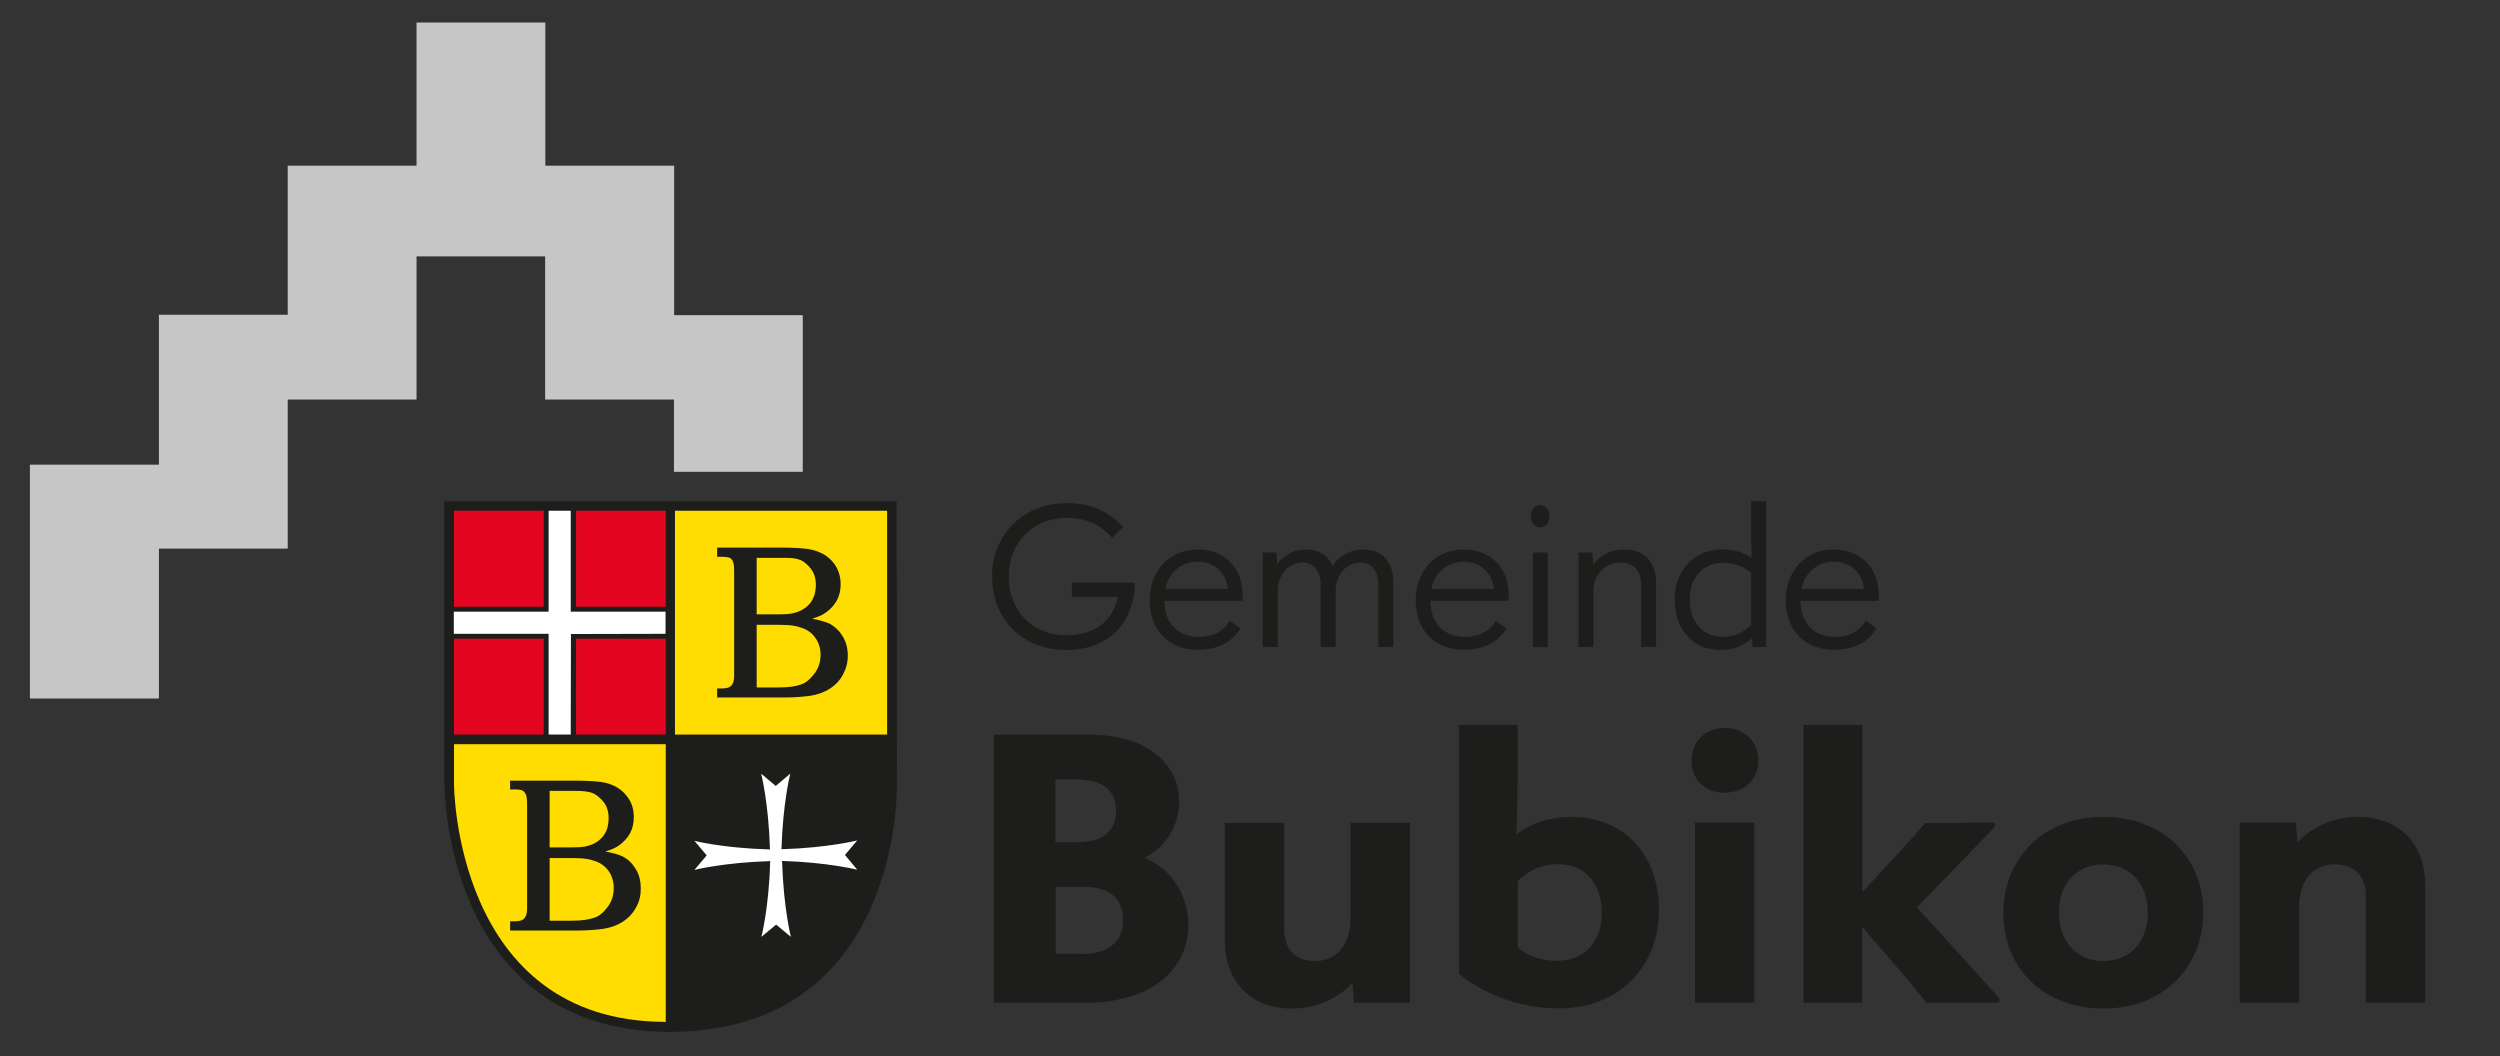 <svg id="Ebene_3" data-name="Ebene 3" xmlns="http://www.w3.org/2000/svg" viewBox="0 0 122.08 51.59">
  <rect x="0" y="0" width="122.08" height="51.59" fill="#333333" stroke="none"/>
  <defs>
    <style>
      .cls-1 {
        fill: #1d1d1b;
      }

      .cls-2 {
        fill: #c6c6c6;
      }

      .cls-3 {
        fill: #e40521;
      }

      .cls-4 {
        fill: #fff;
      }

      .cls-5 {
        fill: #fd0;
      }
    </style>
  </defs>
  <g>
    <path class="cls-1" d="M21.7,38.27s-.04,12.12,11.04,12.12v-25.91h-11.05c0,3.97,0,2.11,0,13.79ZM43.79,24.48h-11.05s0,25.91,0,25.91c11.36-.06,11.06-12.07,11.06-12.12,0-11.68-.02-9.82-.02-13.79Z"/>
    <polygon class="cls-5" points="43.32 35.87 32.96 35.87 32.96 24.94 43.32 24.94 43.32 35.87"/>
    <path class="cls-5" d="M32.51,36.34h-10.34s0,1.95,0,1.95c0-.03,0,11.61,10.34,11.61v-13.56Z"/>
    <rect class="cls-3" x="22.17" y="24.94" width="4.38" height="4.69"/>
    <rect class="cls-3" x="28.13" y="31.19" width="4.38" height="4.68"/>
    <rect class="cls-3" x="28.13" y="24.94" width="4.38" height="4.69"/>
    <rect class="cls-3" x="22.17" y="31.19" width="4.38" height="4.68"/>
    <polygon class="cls-4" points="26.79 24.94 26.79 29.87 22.16 29.87 22.16 30.95 26.79 30.95 26.79 35.87 27.87 35.87 27.88 30.96 32.5 30.95 32.5 29.87 27.87 29.87 27.87 24.94 26.79 24.94"/>
    <path class="cls-4" d="M38.16,42.04c2.29.07,3.7.43,3.7.43l-.6-.72.6-.71s-1.4.36-3.7.43h0c.07-2.28.43-3.69.43-3.69l-.71.6-.71-.6s.36,1.4.43,3.7h0c-2.29-.06-3.69-.42-3.69-.42l.6.71-.6.71s1.41-.36,3.7-.43c-.06,2.29-.43,3.7-.43,3.7l.72-.6.72.6s-.36-1.41-.43-3.7h-.01.01ZM37.58,42.05h.02-.02Z"/>
    <path class="cls-1" d="M24.89,38.12h3.13c.76,0,1.29.04,1.57.11.42.11.75.31.99.61.25.29.37.65.37,1.06,0,.3-.06.56-.19.8-.13.23-.32.44-.56.6-.16.11-.37.2-.64.28.35.07.68.15.86.25.27.14.48.36.64.63.16.27.23.58.23.93s-.07.64-.23.92c-.15.28-.37.52-.65.7-.28.18-.61.3-.98.35-.37.05-.83.08-1.23.08h-3.29v-.45h.22c.21,0,.36-.04.44-.11.11-.1.17-.27.17-.5v-5.09c0-.24-.02-.4-.06-.49-.04-.09-.09-.15-.15-.19-.07-.04-.2-.06-.4-.06h-.22v-.45ZM26.84,38.61v2.77h.96c.56,0,.71-.02.92-.08.33-.09.57-.26.74-.48.18-.23.26-.52.26-.88,0-.3-.08-.56-.23-.76-.16-.2-.37-.4-.63-.48-.17-.04-.29-.08-.82-.08h-1.2ZM26.84,41.9s0,2.94,0,3.06c.11,0,1.04,0,1.04,0,.63,0,.84-.06,1.12-.14.28-.08.49-.29.68-.54.19-.26.29-.56.29-.92,0-.3-.08-.57-.23-.8-.16-.23-.37-.4-.65-.5-.28-.1-.5-.16-1.21-.16h-1.03Z"/>
    <path class="cls-1" d="M35,26.74h3.13c.76,0,1.28.04,1.57.12.42.11.75.31.99.61.24.3.36.65.36,1.06,0,.3-.06.56-.19.8-.13.23-.32.44-.56.6-.15.11-.37.2-.64.28.34.07.67.16.86.25.27.15.48.36.64.63.16.27.24.58.24.92s-.08.64-.23.92c-.15.29-.37.52-.65.7-.28.18-.61.3-.98.35-.38.05-.83.08-1.23.08h-3.29v-.44h.22c.22,0,.37-.04.44-.11.12-.1.17-.27.17-.5v-5.09c0-.24-.02-.4-.05-.48-.03-.09-.09-.15-.15-.19-.07-.04-.21-.06-.41-.06h-.22v-.45ZM36.95,27.23v2.77h.96c.56,0,.71-.02.92-.08.33-.1.57-.26.75-.49.17-.23.26-.52.26-.88,0-.3-.08-.55-.23-.76-.16-.2-.36-.41-.63-.48-.17-.05-.29-.07-.82-.07h-1.2ZM36.95,30.52s0,2.94,0,3.05c.1,0,1.03,0,1.03,0,.64,0,.85-.06,1.12-.14.27-.08.48-.29.68-.55.19-.25.29-.56.29-.91,0-.3-.08-.57-.24-.8-.16-.24-.37-.4-.65-.5-.28-.1-.51-.16-1.21-.16h-1.03Z"/>
  </g>
  <polygon class="cls-2" points="32.92 15.39 32.92 8.09 26.63 8.09 26.63 1.1 20.34 1.1 20.34 8.09 14.05 8.09 14.05 15.37 7.76 15.37 7.76 22.69 1.46 22.69 1.46 34.11 7.76 34.11 7.76 26.79 14.05 26.79 14.05 19.51 20.34 19.51 20.34 12.52 26.62 12.52 26.62 19.51 32.91 19.51 32.91 23.04 39.2 23.04 39.2 15.39 32.92 15.39"/>
  <g>
    <path class="cls-1" d="M48.44,28.17c0-2.01,1.47-3.6,3.66-3.6,1.16,0,2.01.37,2.75,1.17l-.54.52c-.6-.67-1.3-.97-2.24-.97-1.63,0-2.81,1.21-2.81,2.88s1.16,2.85,2.81,2.85c1.37,0,2.29-.68,2.51-1.87h-2.24v-.7h3.08c-.05,2.08-1.37,3.29-3.36,3.29-2.12,0-3.61-1.49-3.61-3.58Z"/>
    <path class="cls-1" d="M56.14,29.31c0-1.42.95-2.48,2.36-2.48,1.25,0,2.18.86,2.18,2.22,0,.14,0,.26-.02.29h-3.8v.02c0,1.08.69,1.74,1.66,1.74.69,0,1.19-.24,1.53-.78l.52.36c-.4.7-1.15,1.05-2.07,1.05-1.4,0-2.36-.92-2.36-2.44ZM56.9,28.76h3.06c-.08-.8-.67-1.33-1.47-1.33s-1.43.53-1.58,1.33Z"/>
    <path class="cls-1" d="M61.66,26.98h.67l.04.57c.35-.47.84-.72,1.42-.72.61,0,1.05.29,1.28.8.34-.5.88-.8,1.5-.8.89,0,1.47.58,1.47,1.6v3.16h-.73v-3.03c0-.72-.37-1.09-.86-1.09-.67,0-1.23.56-1.23,1.4v2.72h-.73v-3.03c0-.72-.38-1.09-.87-1.09-.66,0-1.23.56-1.23,1.4v2.72h-.73v-4.62Z"/>
    <path class="cls-1" d="M69.13,29.31c0-1.42.95-2.48,2.36-2.48,1.25,0,2.18.86,2.18,2.22,0,.14,0,.26-.02.29h-3.8v.02c0,1.08.69,1.74,1.66,1.74.69,0,1.19-.24,1.53-.78l.52.36c-.4.7-1.15,1.05-2.07,1.05-1.4,0-2.36-.92-2.36-2.44ZM69.89,28.76h3.06c-.08-.8-.67-1.33-1.47-1.33s-1.43.53-1.58,1.33Z"/>
    <path class="cls-1" d="M74.76,25.21c0-.35.19-.54.45-.54s.45.19.45.54-.19.54-.45.54-.45-.2-.45-.54ZM74.85,26.98h.73v4.62h-.73v-4.62Z"/>
    <path class="cls-1" d="M77.09,26.98h.67l.04.59c.36-.48.89-.74,1.51-.74.93,0,1.56.58,1.56,1.6v3.16h-.73v-3.05c0-.7-.4-1.07-1-1.07-.73,0-1.33.56-1.33,1.4v2.72h-.73v-4.62Z"/>
    <path class="cls-1" d="M81.77,29.29c0-1.45.97-2.46,2.34-2.46.5,0,.98.12,1.42.41,0-.36-.02-.91-.02-1.42v-1.35h.73v7.12h-.65l-.05-.42c-.46.4-.95.57-1.52.57-1.36,0-2.24-1-2.24-2.46ZM84.13,31.1c.52,0,.96-.17,1.38-.59v-2.54c-.42-.35-.89-.49-1.35-.49-.98,0-1.65.71-1.65,1.8s.64,1.82,1.62,1.82Z"/>
    <path class="cls-1" d="M87.2,29.31c0-1.42.95-2.48,2.36-2.48,1.25,0,2.18.86,2.18,2.22,0,.14,0,.26-.02.29h-3.8v.02c0,1.08.69,1.74,1.66,1.74.69,0,1.19-.24,1.53-.78l.52.36c-.4.7-1.15,1.05-2.07,1.05-1.4,0-2.36-.92-2.36-2.44ZM87.96,28.76h3.06c-.08-.8-.67-1.33-1.47-1.33s-1.43.53-1.58,1.33Z"/>
  </g>
  <g>
    <path class="cls-1" d="M48.55,35.87h4.56c3.03,0,4.47,1.52,4.47,3.26,0,1.12-.58,2.19-1.68,2.75,1.37.6,2.13,1.89,2.13,3.29,0,2-1.59,3.8-5.09,3.8h-4.4v-13.1ZM52.61,41.13c1.29,0,1.89-.58,1.89-1.55s-.64-1.52-1.95-1.52h-1.01v3.07h1.07ZM52.82,46.59c1.29,0,2.02-.6,2.02-1.65s-.62-1.63-1.91-1.63h-1.38v3.27h1.27Z"/>
    <path class="cls-1" d="M59.81,45.9v-5.72h2.9v5.14c0,1.07.56,1.61,1.5,1.61,1.05,0,1.74-.77,1.74-2.11v-4.64h2.9v8.79h-2.73l-.08-.97c-.77.82-1.83,1.25-2.96,1.25-1.95,0-3.27-1.25-3.27-3.35Z"/>
    <path class="cls-1" d="M71.25,47.58v-12.18h2.86v2.6c0,.9-.04,1.98-.06,2.75.79-.6,1.68-.86,2.68-.86,2.54,0,4.28,1.8,4.28,4.56s-1.96,4.79-4.86,4.79c-1.78,0-3.48-.56-4.9-1.67ZM74.12,43.03v3.25c.54.43,1.2.64,1.91.64,1.38,0,2.19-.97,2.19-2.34,0-1.44-.82-2.38-2.15-2.38-.75,0-1.42.28-1.95.82Z"/>
    <path class="cls-1" d="M82.6,37.14c0-.94.69-1.59,1.63-1.59s1.63.65,1.63,1.59-.69,1.57-1.65,1.57-1.61-.65-1.61-1.57ZM82.77,40.17h2.9v8.79h-2.9v-8.79Z"/>
    <path class="cls-1" d="M88.08,35.4h2.86v8.12h.06s.36-.41.66-.73l1.83-2,.52-.6,3.4-.02v.21l-3.8,3.93,4.02,4.43v.22h-3.57l-.69-.86-1.74-2.04c-.45-.49-.64-.75-.64-.75h-.06v3.65h-2.86v-13.56Z"/>
    <path class="cls-1" d="M97.83,44.59c0-2.73,2-4.7,4.88-4.7s4.88,1.95,4.88,4.66-1.98,4.7-4.88,4.7-4.88-1.95-4.88-4.66ZM100.54,44.55c0,1.44.88,2.38,2.17,2.38s2.17-.92,2.17-2.36-.88-2.36-2.17-2.36-2.17.92-2.17,2.34Z"/>
    <path class="cls-1" d="M109.38,40.17h2.73l.08.97c.79-.84,1.83-1.25,2.97-1.25,1.93,0,3.27,1.25,3.27,3.35v5.72h-2.9v-5.16c0-1.05-.56-1.59-1.52-1.59-1.05,0-1.74.77-1.74,2.1v4.66h-2.9v-8.79Z"/>
  </g>
</svg>